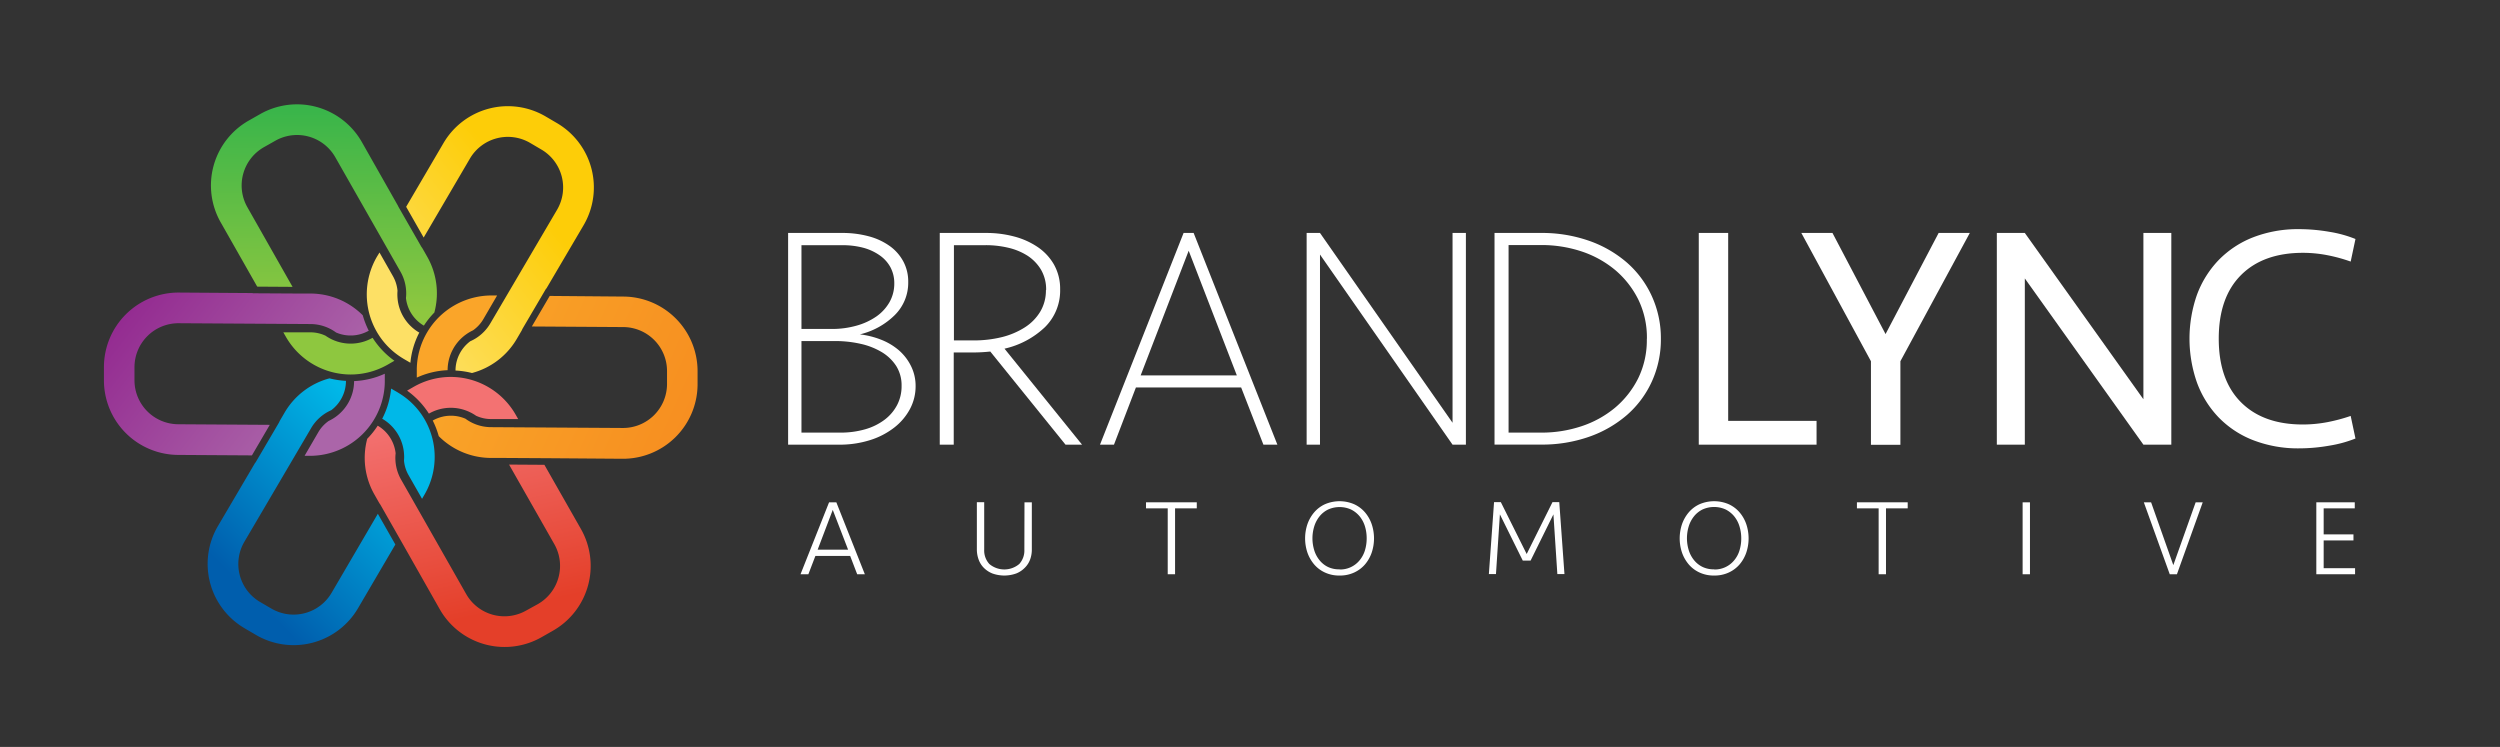 <svg id="Layer_1" data-name="Layer 1" xmlns="http://www.w3.org/2000/svg" xmlns:xlink="http://www.w3.org/1999/xlink" viewBox="0 0 636.71 190.23"><rect x="0" y="0" width="636.71" height="190.23" fill="#333333" stroke="none"/><defs><linearGradient id="linear-gradient" x1="98.07" y1="81.16" x2="135.12" y2="50.92" gradientUnits="userSpaceOnUse"><stop offset="0" stop-color="#fde065"/><stop offset="1" stop-color="#fdcd08"/></linearGradient><linearGradient id="linear-gradient-2" x1="82.33" y1="79.35" x2="82.75" y2="27.82" gradientUnits="userSpaceOnUse"><stop offset="0" stop-color="#8ec73f"/><stop offset="1" stop-color="#39b54a"/></linearGradient><linearGradient id="linear-gradient-3" x1="79.26" y1="108.46" x2="32.42" y2="72.26" gradientUnits="userSpaceOnUse"><stop offset="0" stop-color="#ab65a9"/><stop offset="1" stop-color="#92278f"/></linearGradient><linearGradient id="linear-gradient-4" x1="99.87" y1="112.13" x2="61.97" y2="149.6" gradientUnits="userSpaceOnUse"><stop offset="0" stop-color="#00b8e8"/><stop offset="1" stop-color="#005ead"/></linearGradient><linearGradient id="linear-gradient-5" x1="115.97" y1="103.69" x2="127.04" y2="155.64" gradientUnits="userSpaceOnUse"><stop offset="0" stop-color="#f37272"/><stop offset="1" stop-color="#e43f29"/></linearGradient><linearGradient id="linear-gradient-6" x1="116.86" y1="84.81" x2="184.15" y2="115.04" gradientUnits="userSpaceOnUse"><stop offset="0" stop-color="#faa529"/><stop offset="0.13" stop-color="#f9a127"/><stop offset="1" stop-color="#f68b1f"/></linearGradient></defs><path d="M148.64,57.35a19,19,0,0,0-6.79-26l-2.9-1.7a19,19,0,0,0-26,6.79l-9.51,16.23,4.46,7.83,11.78-20.11a11.21,11.21,0,0,1,15.32-4l2.89,1.7a11.2,11.2,0,0,1,4,15.31l-17,28.94a11.09,11.09,0,0,1-5.12,4.57,9.33,9.33,0,0,0-3.76,7.38v.08a21.2,21.2,0,0,1,4.2.63,18.8,18.8,0,0,0,11.42-8.71l1.24-2.12.2-.43,6-10.22h.06Z" style="fill:url(#linear-gradient)"/><path d="M95.91,84.41a18.9,18.9,0,0,0,6.68,6.85l.21.13,1.72,1a20.89,20.89,0,0,1,2.28-7.71l-.06,0a11.18,11.18,0,0,1-5.5-8.79,11.3,11.3,0,0,1,0-1.84,9.15,9.15,0,0,0-1.18-3.74l-3.41-6L96,65.38A19.08,19.08,0,0,0,95.91,84.41Z" style="fill:#fde065"/><path d="M92.16,36.18a19,19,0,0,0-25.91-7.12l-2.92,1.66a19,19,0,0,0-7.12,25.91L65.51,73l9,.06L63,52.77A11.22,11.22,0,0,1,67.19,37.5l2.92-1.65A11.21,11.21,0,0,1,85.37,40L102,69.2a11.14,11.14,0,0,1,1.39,6.71,9.33,9.33,0,0,0,4.52,7l.06,0a21.14,21.14,0,0,1,2.65-3.31,18.83,18.83,0,0,0-1.84-14.26l-1.21-2.13-.27-.38L101.4,52.53l0-.05Z" style="fill:url(#linear-gradient-2)"/><path d="M89.23,95.38A19,19,0,0,0,98.5,93l.22-.12,1.73-1a21.07,21.07,0,0,1-5.54-5.83l-.06,0a11.21,11.21,0,0,1-10.37.37,12,12,0,0,1-1.59-.93,9.07,9.07,0,0,0-3.82-.85l-6.91,0,.64,1.12A19.07,19.07,0,0,0,89.23,95.38Z" style="fill:#8ec73f"/><path d="M45.59,74.51A19,19,0,0,0,26.47,93.39l0,3.35a19,19,0,0,0,18.88,19.12l18.81.12,4.55-7.78-23.31-.15A11.2,11.2,0,0,1,34.25,96.79l0-3.35A11.21,11.21,0,0,1,45.54,82.32l33.54.21a11.11,11.11,0,0,1,6.51,2.15,9.32,9.32,0,0,0,8.28-.43l.06,0a21.56,21.56,0,0,1-1.54-3.95,18.9,18.9,0,0,0-13.26-5.54H76.67l-.47,0-11.84-.07,0-.05Z" style="fill:url(#linear-gradient-3)"/><path d="M95.39,106.64A19,19,0,0,0,98,97.43v-.25l0-2a21,21,0,0,1-7.82,1.88v.08a11.24,11.24,0,0,1-4.87,9.15,11.61,11.61,0,0,1-1.6.92,9,9,0,0,0-2.65,2.88l-3.49,6h1.29A19.06,19.06,0,0,0,95.39,106.64Z" style="fill:#ab65a9"/><path d="M55.49,134a19,19,0,0,0,6.79,26l2.9,1.7a19,19,0,0,0,26-6.79l9.51-16.23-4.46-7.83L84.44,151a11.21,11.21,0,0,1-15.32,4l-2.89-1.69a11.21,11.21,0,0,1-4-15.32l17-28.94a11.09,11.09,0,0,1,5.12-4.57,9.33,9.33,0,0,0,3.76-7.38V97a22,22,0,0,1-4.2-.64,18.87,18.87,0,0,0-11.42,8.71l-1.24,2.12-.2.43-6,10.22H65Z" style="fill:url(#linear-gradient-4)"/><path d="M108.22,106.94a18.8,18.8,0,0,0-6.68-6.84l-.21-.14-1.72-1a20.89,20.89,0,0,1-2.28,7.71l.06,0a11.2,11.2,0,0,1,5.5,8.79,10.39,10.39,0,0,1,0,1.85,9.16,9.16,0,0,0,1.18,3.73l3.42,6,.65-1.12A19.08,19.08,0,0,0,108.22,106.94Z" style="fill:#00b8e8"/><path d="M112,155.17a19,19,0,0,0,25.91,7.12l2.92-1.66a19,19,0,0,0,7.12-25.91l-9.3-16.34-9-.06,11.53,20.27a11.21,11.21,0,0,1-4.19,15.26L134,155.5a11.2,11.2,0,0,1-15.26-4.19l-16.58-29.15a11.12,11.12,0,0,1-1.4-6.72,9.33,9.33,0,0,0-4.52-7l-.06,0a21.14,21.14,0,0,1-2.65,3.31A18.83,18.83,0,0,0,95.39,126l1.21,2.13.27.39,5.86,10.29,0,0Z" style="fill:url(#linear-gradient-5)"/><path d="M114.9,96a19,19,0,0,0-9.27,2.37l-.22.12-1.73,1a21.21,21.21,0,0,1,5.54,5.83l.06,0a11.19,11.19,0,0,1,10.37-.36,11,11,0,0,1,1.59.92,9.07,9.07,0,0,0,3.82.85l6.91,0-.64-1.13A19.09,19.09,0,0,0,114.9,96Z" style="fill:#f37272"/><path d="M158.54,116.84A19,19,0,0,0,177.66,98l0-3.35a19,19,0,0,0-18.88-19.12L140,75.37l-4.55,7.78,23.31.15a11.2,11.2,0,0,1,11.12,11.26l0,3.35A11.21,11.21,0,0,1,158.59,109l-33.54-.21a11,11,0,0,1-6.51-2.15,9.32,9.32,0,0,0-8.28.44l-.06,0a21.56,21.56,0,0,1,1.54,4A18.86,18.86,0,0,0,125,116.63h2.46l.47,0,11.84.07,0,0Z" style="fill:url(#linear-gradient-6)"/><path d="M108.74,84.71a19,19,0,0,0-2.59,9.21v.25l0,2A21,21,0,0,1,114,94.28V94.2a11.24,11.24,0,0,1,4.87-9.15,11.61,11.61,0,0,1,1.6-.92,9,9,0,0,0,2.65-2.88l3.49-6h-1.29A19.06,19.06,0,0,0,108.74,84.71Z" style="fill:#faa529"/><path d="M233.19,98.36a12.32,12.32,0,0,1-1.42,5.78,14.8,14.8,0,0,1-4,4.74,19.46,19.46,0,0,1-6.15,3.2,25.72,25.72,0,0,1-8,1.17H200.72V59.33H214.4a25.69,25.69,0,0,1,7,.89,16.39,16.39,0,0,1,5.3,2.51,11.51,11.51,0,0,1,3.4,3.93,10.83,10.83,0,0,1,1.21,5.14,11.57,11.57,0,0,1-3.48,8.5A18.85,18.85,0,0,1,219,85.16a21.54,21.54,0,0,1,5.34,1.33,15.84,15.84,0,0,1,4.54,2.68,12.8,12.8,0,0,1,3.11,4A11.28,11.28,0,0,1,233.19,98.36Zm-5.43-26.24a8.55,8.55,0,0,0-1-4.09A8.85,8.85,0,0,0,224,65a13.31,13.31,0,0,0-4.17-1.91,20.39,20.39,0,0,0-5.31-.64H204.12V83.78h7.69a22.79,22.79,0,0,0,6.36-.85,16.66,16.66,0,0,0,5.06-2.35,11.28,11.28,0,0,0,3.32-3.64A9.61,9.61,0,0,0,227.76,72.12Zm1.86,26.15a9.23,9.23,0,0,0-1.37-5.06,11.28,11.28,0,0,0-3.73-3.56,18.12,18.12,0,0,0-5.42-2.1,29.19,29.19,0,0,0-6.4-.69h-8.58v23.32H214a22.53,22.53,0,0,0,6.35-.85,15.11,15.11,0,0,0,4.94-2.43,11.18,11.18,0,0,0,3.2-3.77A10.3,10.3,0,0,0,229.62,98.27Z" style="fill:#fff"/><path d="M270,73.66a13.07,13.07,0,0,1-3.89,9.68,21.94,21.94,0,0,1-10.28,5.46l19.75,24.45h-4.21L252.21,89.53a42.13,42.13,0,0,1-4.61.24h-4.7v23.48h-3.56V59.33h11.9a27.43,27.43,0,0,1,7,.89,19.41,19.41,0,0,1,6,2.67,13.52,13.52,0,0,1,4.17,4.45A12.54,12.54,0,0,1,270,73.66Zm-3.57.24a9.91,9.91,0,0,0-1.33-5.26,11,11,0,0,0-3.48-3.56,15.82,15.82,0,0,0-4.9-2,24.83,24.83,0,0,0-5.67-.64h-8.1V86.7h5a29.84,29.84,0,0,0,7.25-.85A19.66,19.66,0,0,0,261,83.38a12.22,12.22,0,0,0,3.93-4A10.54,10.54,0,0,0,266.38,73.9Z" style="fill:#fff"/><path d="M325.33,113.25h-3.56L316.1,98.68H289.3l-5.59,14.57h-3.56l21.29-53.92H304ZM290.51,95.6H315L302.74,63.86Z" style="fill:#fff"/><path d="M369.94,113.25,336.18,64.83v48.42h-3.4V59.33h3.4l33.76,48.34V59.33h3.4v53.92Z" style="fill:#fff"/><path d="M423,86.29a25.79,25.79,0,0,1-2.27,10.81,25.11,25.11,0,0,1-6.31,8.54,29.64,29.64,0,0,1-9.68,5.59,36.24,36.24,0,0,1-12.35,2H380.63V59.33h11.74a36.24,36.24,0,0,1,12.35,2,29.64,29.64,0,0,1,9.68,5.59,25.21,25.21,0,0,1,6.31,8.54A25.79,25.79,0,0,1,423,86.29Zm-3.56,0a22.12,22.12,0,0,0-2.23-10.08,23.5,23.5,0,0,0-5.91-7.49,26.35,26.35,0,0,0-8.54-4.7,32.33,32.33,0,0,0-10.21-1.61h-8.34v47.77h8.34a32.06,32.06,0,0,0,10.21-1.62,26.16,26.16,0,0,0,8.54-4.7,23.5,23.5,0,0,0,5.91-7.49A22.12,22.12,0,0,0,419.42,86.29Z" style="fill:#fff"/><path d="M440.14,59.33v47.85h22.51v6.07h-30V59.33Z" style="fill:#fff"/><path d="M493.74,59.33h7.94L484,92v21.29H476.5V92L458.77,59.33h7.93l13.52,25.75Z" style="fill:#fff"/><path d="M545.89,113.25l-30.2-42.34v42.34h-7.13V59.33h7.13l30.2,42.35V59.33H553v53.92Z" style="fill:#fff"/><path d="M585.64,58.36a45.56,45.56,0,0,1,7.62.68,30.6,30.6,0,0,1,6.64,1.83l-1.22,5.75A40.45,40.45,0,0,0,592.77,65a32.57,32.57,0,0,0-6.24-.61q-10.11,0-15.78,5.67t-5.67,16.19q0,10.53,5.67,16.2t15.78,5.66a33.37,33.37,0,0,0,6.24-.6,43.14,43.14,0,0,0,5.91-1.58l1.22,5.75a31.22,31.22,0,0,1-6.64,1.82,44.58,44.58,0,0,1-7.62.69,31.58,31.58,0,0,1-11.86-2.11,24.73,24.73,0,0,1-8.78-5.83,25.4,25.4,0,0,1-5.47-8.82,33.81,33.81,0,0,1,0-22.35A25.54,25.54,0,0,1,565,66.29a24.86,24.86,0,0,1,8.78-5.83A31.58,31.58,0,0,1,585.64,58.36Z" style="fill:#fff"/><path d="M220.26,146.25h-1.95l-1.79-4.67h-8.85l-1.79,4.67h-2l7.27-18.32H213Zm-8.17-16.39L208.24,140H216Z" style="fill:#fff"/><path d="M260.92,127.93h1.87v12a7.32,7.32,0,0,1-.44,2.58A5.75,5.75,0,0,1,261,144.6a6.26,6.26,0,0,1-2.18,1.45,9,9,0,0,1-6.08,0,6.4,6.4,0,0,1-2.19-1.45,5.75,5.75,0,0,1-1.32-2.12,7.56,7.56,0,0,1-.44-2.58v-12h1.87V140a5.09,5.09,0,0,0,1.31,3.64,5.92,5.92,0,0,0,7.62,0,5.09,5.09,0,0,0,1.3-3.64Z" style="fill:#fff"/><path d="M304.8,127.93v1.54h-5.53v16.78H297.4V129.47h-5.53v-1.54Z" style="fill:#fff"/><path d="M341.17,146.58a8.55,8.55,0,0,1-3.73-.77,8,8,0,0,1-2.75-2.07,9.49,9.49,0,0,1-1.71-3,11.4,11.4,0,0,1,0-7.24,9.44,9.44,0,0,1,1.71-3,8,8,0,0,1,2.75-2.08,9.4,9.4,0,0,1,7.45,0,8.08,8.08,0,0,1,2.76,2.08,9.23,9.23,0,0,1,1.7,3,11.4,11.4,0,0,1,0,7.24,9.28,9.28,0,0,1-1.7,3,8.06,8.06,0,0,1-2.76,2.07A8.53,8.53,0,0,1,341.17,146.58Zm0-1.54a6.38,6.38,0,0,0,5.1-2.34,7.31,7.31,0,0,0,1.35-2.51,10.42,10.42,0,0,0,.45-3.1,10.32,10.32,0,0,0-.45-3.07,7.59,7.59,0,0,0-1.35-2.53,6.75,6.75,0,0,0-2.17-1.72,7.13,7.13,0,0,0-5.86,0,6.41,6.41,0,0,0-2.16,1.72,7.78,7.78,0,0,0-1.35,2.53,10.36,10.36,0,0,0,0,6.17,7.48,7.48,0,0,0,1.35,2.51,6.26,6.26,0,0,0,2.16,1.71A6.54,6.54,0,0,0,341.17,145Z" style="fill:#fff"/><path d="M382,131l-1,15.21h-1.81l1.32-18.32h1.73l6.58,13.21,6.57-13.21h1.73l1.32,18.32h-1.81l-1-15.21-5.81,11.77h-2Z" style="fill:#fff"/><path d="M436.57,146.58a8.55,8.55,0,0,1-3.73-.77,8,8,0,0,1-2.75-2.07,9.49,9.49,0,0,1-1.71-3,11.4,11.4,0,0,1,0-7.24,9.44,9.44,0,0,1,1.71-3,8,8,0,0,1,2.75-2.08,9.4,9.4,0,0,1,7.45,0,8.08,8.08,0,0,1,2.76,2.08,9.23,9.23,0,0,1,1.7,3,11.4,11.4,0,0,1,0,7.24,9.28,9.28,0,0,1-1.7,3,8.06,8.06,0,0,1-2.76,2.07A8.53,8.53,0,0,1,436.57,146.58Zm0-1.54a6.38,6.38,0,0,0,5.1-2.34,7.14,7.14,0,0,0,1.35-2.51,10.42,10.42,0,0,0,.45-3.1A10.32,10.32,0,0,0,443,134a7.42,7.42,0,0,0-1.35-2.53,6.75,6.75,0,0,0-2.17-1.72,7.13,7.13,0,0,0-5.86,0,6.41,6.41,0,0,0-2.16,1.72,7.78,7.78,0,0,0-1.35,2.53,10.36,10.36,0,0,0,0,6.17,7.48,7.48,0,0,0,1.35,2.51,6.26,6.26,0,0,0,2.16,1.71A6.54,6.54,0,0,0,436.57,145Z" style="fill:#fff"/><path d="M485.86,127.93v1.54h-5.53v16.78h-1.87V129.47h-5.53v-1.54Z" style="fill:#fff"/><path d="M517,146.25h-1.87V127.93H517Z" style="fill:#fff"/><path d="M559.2,127.93H561l-6.57,18.32H552.6L546,127.93h1.85l5.66,16Z" style="fill:#fff"/><path d="M589.93,127.93h9.79v1.54H591.8v6.63h7.59v1.54H591.8v7.07h8v1.54h-9.87Z" style="fill:#fff"/></svg>